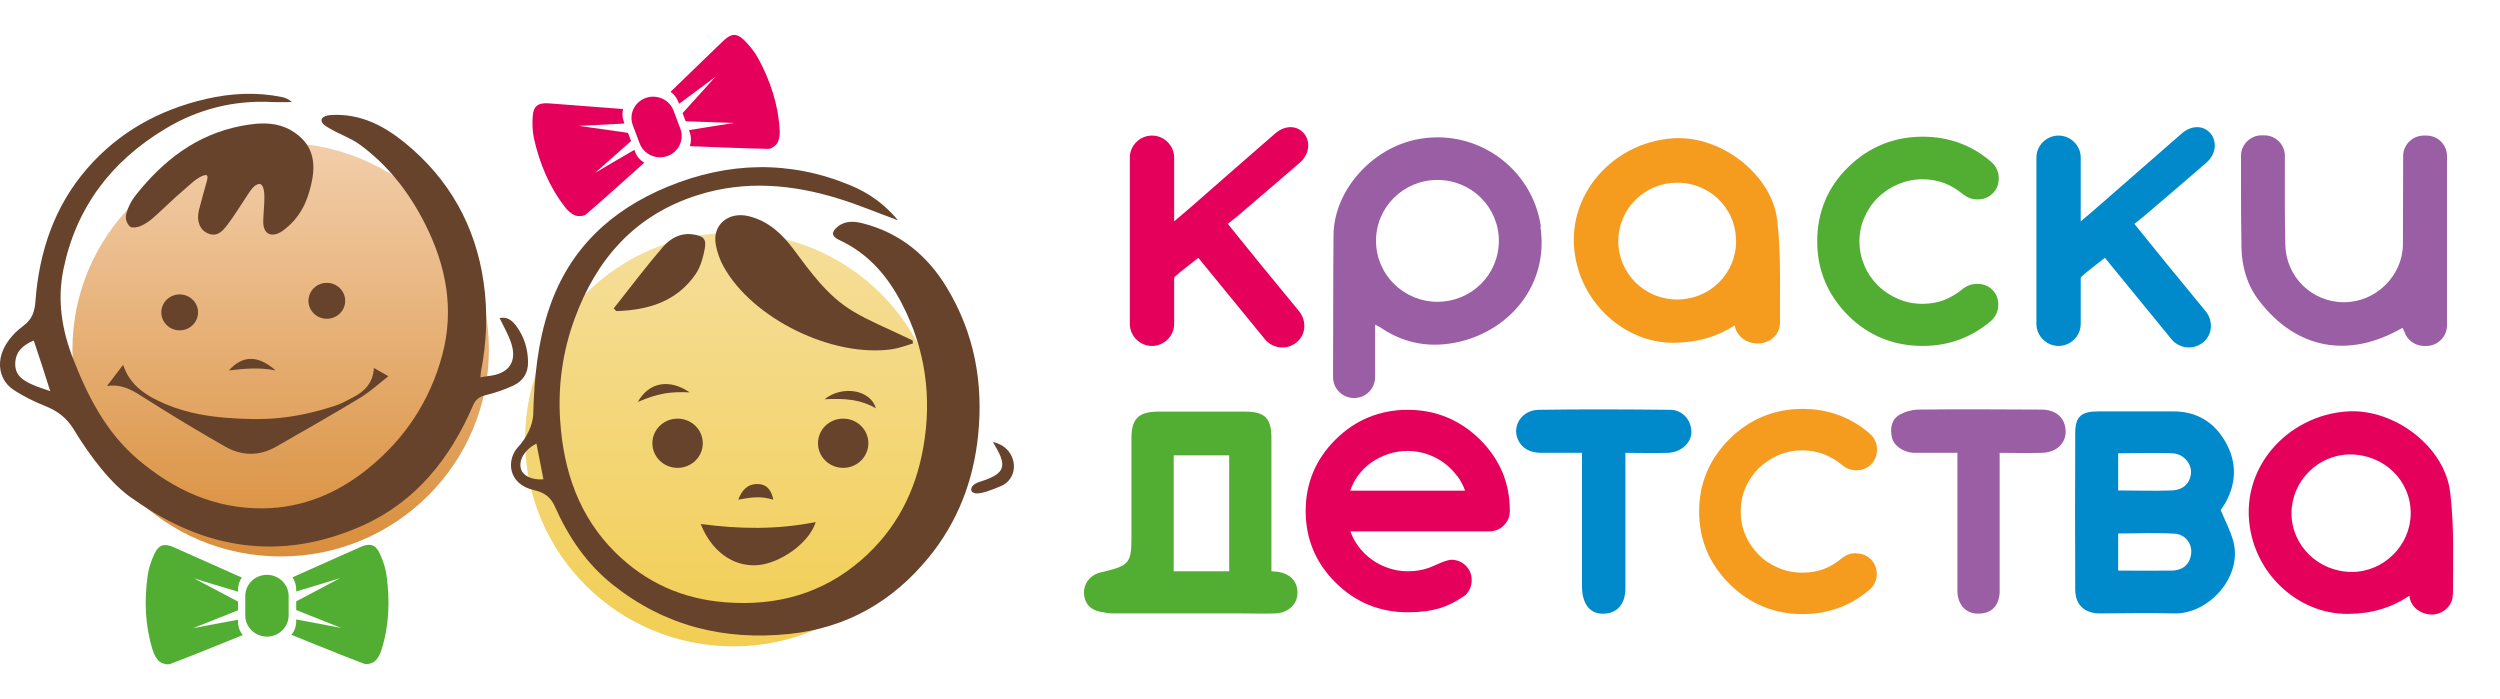<svg width="143" height="40" viewBox="0 0 143 40" fill="none" xmlns="http://www.w3.org/2000/svg">
<g clip-path="url(#clip0_2001_370)">
<path d="M85.931 27.003C85.644 26.317 85.213 25.695 84.651 25.138C83.501 24.011 82.117 23.441 80.523 23.441C78.93 23.441 77.532 24.011 76.396 25.138C75.259 26.265 74.684 27.638 74.684 29.232C74.684 30.825 75.259 32.198 76.396 33.325C77.532 34.452 78.917 35.022 80.523 35.022C81.986 35.022 82.888 34.711 83.841 34.025C84.063 33.791 84.181 33.506 84.181 33.182C84.181 32.859 84.063 32.574 83.841 32.353C83.619 32.133 83.332 32.017 83.005 32.017C82.6 32.056 82.091 32.353 81.725 32.483C81.359 32.612 80.967 32.677 80.523 32.677C80.144 32.677 79.766 32.612 79.426 32.496C79.073 32.379 78.747 32.211 78.46 32.004C78.172 31.796 77.911 31.537 77.689 31.239C77.506 30.98 77.349 30.708 77.245 30.397H85.173C85.5 30.397 85.787 30.281 86.009 30.061C86.244 29.84 86.362 29.555 86.362 29.219C86.362 28.428 86.218 27.677 85.931 26.991V27.003ZM83.358 27.224C83.541 27.483 83.697 27.755 83.802 28.066H77.232C77.336 27.768 77.48 27.483 77.663 27.224C77.885 26.926 78.133 26.667 78.433 26.459C78.734 26.252 79.06 26.084 79.413 25.967C80.118 25.734 80.902 25.734 81.607 25.967C81.96 26.084 82.287 26.252 82.574 26.459C82.861 26.667 83.123 26.926 83.345 27.224H83.358Z" fill="#E5005B"/>
<path d="M126.462 18.635C126.462 18.35 126.371 18.065 126.175 17.819L123.954 15.112C123.34 14.36 122.727 13.596 122.087 12.806C122.309 12.624 122.505 12.469 122.7 12.313C123.863 11.316 125.039 10.319 126.201 9.308C126.75 8.842 126.841 8.103 126.436 7.624C126.031 7.158 125.352 7.145 124.777 7.65C123.197 9.023 121.629 10.396 120.062 11.769C119.748 12.041 119.344 12.391 119.017 12.663V12.495V12.482C119.017 11.834 119.017 11.187 119.017 10.526V9.01C119.017 8.324 118.442 7.754 117.75 7.754C117.058 7.754 116.483 8.324 116.483 9.01V18.531C116.483 19.218 117.058 19.788 117.75 19.788C118.442 19.788 119.017 19.218 119.017 18.531V16.265C119.017 16.265 119.017 16.239 119.017 16.226C119.017 16.226 119.017 16.213 119.017 16.2V15.889C119.017 15.889 119.043 15.85 119.056 15.824C119.448 15.474 119.97 15.086 120.402 14.749L124.216 19.412C124.66 19.943 125.457 20.034 126.005 19.594C126.253 19.399 126.41 19.114 126.449 18.829C126.462 18.765 126.462 18.7 126.462 18.635Z" fill="#008ACC"/>
<path d="M127.024 29.18C127.285 29.802 127.572 30.346 127.729 30.903C128.33 32.936 126.358 35.151 124.346 35.087C122.935 35.048 121.525 35.087 120.114 35.087C119.239 35.087 118.716 34.607 118.703 33.739C118.69 30.76 118.69 27.768 118.703 24.788C118.703 23.817 119.043 23.532 120.036 23.532C121.459 23.532 122.896 23.532 124.32 23.532C125.652 23.532 126.645 24.14 127.298 25.28C127.951 26.433 127.938 27.612 127.285 28.778C127.181 28.959 127.063 29.115 127.011 29.193L127.024 29.18ZM121.159 32.638C122.217 32.638 123.223 32.651 124.216 32.638C124.895 32.625 125.287 32.25 125.339 31.615C125.378 31.11 125.012 30.566 124.398 30.527C123.327 30.462 122.256 30.514 121.159 30.514V32.651V32.638ZM121.159 28.053C122.204 28.053 123.21 28.091 124.216 28.053C124.921 28.027 125.313 27.599 125.326 26.99C125.326 26.472 124.869 25.954 124.268 25.928C123.249 25.889 122.217 25.928 121.159 25.928V28.066V28.053Z" fill="#008ACC"/>
<path d="M72.751 32.677C72.908 32.69 72.987 32.703 73.052 32.703C73.783 32.794 74.228 33.247 74.215 33.921C74.215 34.556 73.692 35.048 72.987 35.087C72.307 35.113 71.615 35.087 70.923 35.087C68.506 35.087 66.077 35.087 63.66 35.087C63.412 35.087 63.177 35.035 62.942 34.996C62.354 34.88 62.041 34.517 62.002 33.947C61.975 33.429 62.315 32.936 62.85 32.768C62.916 32.742 63.099 32.716 63.177 32.69C64.575 32.353 64.718 32.185 64.718 30.747C64.718 28.856 64.718 26.965 64.718 25.073C64.718 23.959 65.123 23.558 66.207 23.545C67.879 23.545 69.564 23.545 71.236 23.545C72.347 23.545 72.725 23.933 72.725 25.034C72.725 27.353 72.725 29.685 72.725 32.004V32.664L72.751 32.677ZM70.309 26.045H67.135V32.677H70.309V26.045Z" fill="#52AE32"/>
<path d="M90.49 25.902C89.68 25.902 88.922 25.902 88.165 25.902C87.577 25.902 87.068 25.695 86.819 25.125C86.48 24.335 87.068 23.454 88.008 23.441C90.516 23.402 93.037 23.415 95.545 23.441C96.25 23.441 96.773 24.063 96.746 24.762C96.72 25.358 96.133 25.876 95.401 25.902C94.617 25.928 93.847 25.902 92.972 25.902V26.524C92.972 28.908 92.972 31.291 92.972 33.662C92.972 34.62 92.423 35.164 91.561 35.1C90.895 35.048 90.49 34.478 90.49 33.545C90.49 31.239 90.49 28.933 90.49 26.628V25.902Z" fill="#008ACC"/>
<path d="M111.964 25.902C111.089 25.902 110.305 25.902 109.534 25.902C108.894 25.902 108.319 25.501 108.215 25.009C108.11 24.503 108.176 23.998 108.672 23.713C108.973 23.545 109.351 23.441 109.691 23.428C112.055 23.402 114.406 23.415 116.771 23.428C117.607 23.428 118.142 23.907 118.155 24.672C118.168 25.358 117.633 25.876 116.81 25.902C116.026 25.928 115.255 25.902 114.38 25.902V26.524C114.38 28.791 114.38 31.058 114.38 33.325C114.38 33.519 114.38 33.701 114.38 33.895C114.328 34.698 113.884 35.113 113.113 35.1C112.434 35.087 111.977 34.581 111.964 33.817C111.964 31.395 111.964 28.985 111.964 26.576V25.902Z" fill="#995EA3"/>
<path d="M113.074 16.239C112.787 16.239 112.526 16.329 112.304 16.498C111.964 16.783 111.598 17.003 111.219 17.158C110.841 17.301 110.423 17.378 109.966 17.378C109.469 17.378 108.999 17.288 108.568 17.093C108.137 16.912 107.745 16.653 107.418 16.329C107.092 16.005 106.831 15.63 106.648 15.202C106.465 14.775 106.36 14.308 106.36 13.816C106.36 13.324 106.452 12.858 106.648 12.43C106.831 12.003 107.092 11.614 107.418 11.303C107.745 10.979 108.137 10.72 108.568 10.539C108.999 10.357 109.469 10.254 109.966 10.254C110.41 10.254 110.828 10.332 111.219 10.474C111.598 10.617 111.964 10.85 112.317 11.135C112.552 11.316 112.813 11.407 113.113 11.407C113.466 11.407 113.753 11.29 113.989 11.057C114.224 10.824 114.328 10.539 114.328 10.189C114.328 9.826 114.185 9.515 113.91 9.269C112.813 8.311 111.481 7.818 109.979 7.818C108.32 7.818 106.883 8.414 105.707 9.567C104.532 10.72 103.944 12.158 103.944 13.803C103.944 15.448 104.545 16.873 105.707 18.039C106.87 19.205 108.32 19.788 109.979 19.788C111.481 19.788 112.8 19.296 113.923 18.324C114.171 18.078 114.302 17.78 114.302 17.43C114.302 17.081 114.185 16.796 113.962 16.575C113.727 16.342 113.44 16.239 113.1 16.239H113.074Z" fill="#52AE32"/>
<path d="M106.151 31.641C105.864 31.641 105.615 31.732 105.393 31.9C105.054 32.185 104.701 32.405 104.322 32.548C103.943 32.69 103.538 32.755 103.094 32.755C102.611 32.755 102.141 32.664 101.723 32.483C101.292 32.302 100.913 32.056 100.6 31.732C100.286 31.421 100.025 31.045 99.842 30.618C99.659 30.19 99.568 29.737 99.568 29.257C99.568 28.778 99.659 28.312 99.842 27.897C100.025 27.47 100.286 27.094 100.6 26.783C100.926 26.472 101.305 26.213 101.723 26.032C102.154 25.851 102.611 25.76 103.094 25.76C103.538 25.76 103.943 25.837 104.322 25.98C104.701 26.122 105.054 26.343 105.406 26.628C105.628 26.809 105.89 26.9 106.177 26.9C106.517 26.9 106.804 26.783 107.026 26.563C107.248 26.343 107.366 26.045 107.366 25.708C107.366 25.358 107.222 25.047 106.961 24.814C105.877 23.869 104.583 23.389 103.107 23.389C101.488 23.389 100.077 23.972 98.928 25.112C97.778 26.252 97.19 27.651 97.19 29.257C97.19 30.864 97.778 32.263 98.928 33.403C100.077 34.543 101.488 35.126 103.107 35.126C104.583 35.126 105.877 34.646 106.974 33.701C107.222 33.455 107.353 33.157 107.353 32.833C107.353 32.509 107.235 32.211 107.013 31.991C106.791 31.77 106.504 31.654 106.164 31.654L106.151 31.641Z" fill="#F59B1E"/>
<path d="M140.309 33.999C140.309 32.017 140.387 30.138 140.152 28.182C139.852 25.54 136.939 23.363 134.274 23.532C130.826 23.752 127.991 26.835 128.749 30.475C129.337 33.26 131.792 35.139 134.287 35.113C135.593 35.113 136.756 34.789 137.814 34.076C137.814 34.076 137.814 34.089 137.827 34.102C137.866 34.685 138.454 35.151 139.094 35.151C139.734 35.151 140.296 34.646 140.296 34.038V34.012C140.296 34.012 140.296 34.012 140.296 33.999H140.309ZM134.535 32.716C132.615 32.716 131.061 31.201 131.074 29.335C131.087 27.509 132.602 25.993 134.431 25.993C136.364 25.993 137.905 27.496 137.892 29.361C137.892 31.188 136.351 32.716 134.522 32.716H134.535Z" fill="#E5005B"/>
<path d="M74.606 18.635C74.606 18.35 74.514 18.065 74.319 17.819L72.098 15.112C71.484 14.36 70.87 13.596 70.23 12.806C70.452 12.624 70.648 12.469 70.844 12.313C72.007 11.316 73.182 10.319 74.345 9.308C74.893 8.842 74.985 8.103 74.58 7.624C74.175 7.158 73.496 7.145 72.921 7.65C71.34 9.023 69.773 10.396 68.206 11.769C67.892 12.041 67.487 12.391 67.161 12.663V12.495V12.482C67.161 11.834 67.161 11.187 67.161 10.526V9.01C67.161 8.324 66.586 7.754 65.894 7.754C65.201 7.754 64.626 8.324 64.626 9.01V18.531C64.626 19.218 65.201 19.788 65.894 19.788C66.586 19.788 67.161 19.218 67.161 18.531V16.265C67.161 16.265 67.161 16.239 67.161 16.226C67.161 16.226 67.161 16.213 67.161 16.2V15.889C67.161 15.889 67.187 15.85 67.2 15.824C67.592 15.474 68.114 15.086 68.545 14.749L72.359 19.412C72.803 19.943 73.6 20.034 74.149 19.594C74.397 19.399 74.554 19.114 74.593 18.829C74.606 18.765 74.606 18.7 74.606 18.635Z" fill="#E5005B"/>
<path d="M101.657 12.598C101.827 14.114 101.827 15.539 101.814 17.068C101.814 17.508 101.814 17.962 101.814 18.428V18.454C101.814 18.454 101.814 18.467 101.814 18.48C101.814 19.127 101.252 19.645 100.547 19.645C99.842 19.645 99.306 19.179 99.228 18.609C98.209 19.27 97.073 19.594 95.74 19.607H95.701C93.102 19.607 90.711 17.599 90.15 14.917C89.797 13.272 90.176 11.64 91.195 10.306C92.279 8.894 93.925 8.026 95.727 7.909C98.483 7.741 101.37 10.021 101.657 12.611V12.598ZM99.293 13.777C99.293 13.777 99.293 13.713 99.293 13.687C99.293 13.376 99.241 13.078 99.15 12.78C99.136 12.741 99.123 12.689 99.11 12.65C99.11 12.624 99.084 12.598 99.071 12.56C99.071 12.547 99.071 12.534 99.058 12.521C98.562 11.303 97.347 10.448 95.936 10.448C94.081 10.448 92.566 11.938 92.566 13.79C92.566 15.643 94.068 17.132 95.936 17.132C97.804 17.132 99.306 15.643 99.306 13.79L99.293 13.777Z" fill="#F59B1E"/>
<path d="M139.968 12.87V8.92C139.968 8.285 139.446 7.754 138.793 7.754H138.636C137.996 7.754 137.46 8.285 137.46 8.92V9.256C137.447 10.837 137.46 12.417 137.447 13.998C137.421 15.798 135.88 17.288 134.077 17.288C132.249 17.288 130.76 15.85 130.72 13.998C130.681 12.404 130.694 10.824 130.694 9.23V8.907C130.694 8.272 130.172 7.741 129.519 7.741H129.362C128.722 7.741 128.186 8.272 128.186 8.907V10.332C128.186 11.614 128.186 12.896 128.213 14.192C128.239 15.28 128.539 16.316 129.218 17.197C131.334 19.969 134.339 20.539 137.421 18.752C137.46 18.829 137.487 18.894 137.526 18.959C137.669 19.425 138.1 19.762 138.61 19.788C138.61 19.788 138.623 19.788 138.636 19.788H138.793C139.433 19.788 139.968 19.257 139.968 18.622V16.511C139.968 15.293 139.968 14.075 139.968 12.87Z" fill="#995EA3"/>
<path d="M88.139 12.961C87.642 9.567 84.39 7.3 81.046 7.974C78.486 8.479 76.305 10.876 76.278 13.441C76.252 15.992 76.265 18.544 76.252 21.096C76.252 21.252 76.252 21.42 76.252 21.576C76.252 22.236 76.788 22.767 77.454 22.767C78.12 22.767 78.656 22.236 78.656 21.576V18.57C78.852 18.674 78.943 18.713 79.034 18.778C80.406 19.697 81.934 19.918 83.502 19.542C86.349 18.868 88.609 16.303 88.112 12.961H88.139ZM82.222 17.262C80.288 17.262 78.708 15.707 78.708 13.777C78.708 11.847 80.275 10.293 82.222 10.293C84.168 10.293 85.735 11.847 85.735 13.777C85.735 15.707 84.168 17.262 82.222 17.262Z" fill="#995EA3"/>
<ellipse cx="16.054" cy="20" rx="11.911" ry="11.829" fill="url(#paint0_linear_2001_370)"/>
<ellipse cx="41.946" cy="25.143" rx="11.911" ry="11.829" fill="url(#paint1_linear_2001_370)"/>
<path d="M39.445 7.543L39.409 7.442C39.982 7.341 41.995 7.033 41.995 7.033L39.219 6.937L39.044 6.469L40.929 4.386C40.929 4.386 39.313 5.6 38.844 5.936L38.805 5.835C38.714 5.593 38.553 5.394 38.356 5.251C39.082 4.548 39.823 3.834 40.561 3.12C40.843 2.85 41.119 2.575 41.403 2.31C41.822 1.913 42.149 1.885 42.56 2.291C42.868 2.599 43.157 2.949 43.361 3.325C44.059 4.612 44.52 5.976 44.597 7.442C44.612 7.686 44.585 7.966 44.468 8.172C44.376 8.337 44.119 8.517 43.938 8.515C42.445 8.485 40.951 8.416 39.46 8.36C39.544 8.102 39.546 7.815 39.443 7.543" fill="#E5005B"/>
<path d="M38.18 8.924C37.538 9.152 36.823 8.828 36.588 8.2L36.196 7.158C35.96 6.533 36.294 5.833 36.934 5.603C37.576 5.375 38.293 5.699 38.526 6.326L38.918 7.369C39.152 7.994 38.82 8.694 38.18 8.924Z" fill="#E5005B"/>
<path d="M36.323 8.672L36.285 8.572C35.782 8.856 34.038 9.891 34.038 9.891L36.097 8.067L35.921 7.599L33.105 7.198C33.105 7.198 35.142 7.108 35.722 7.066L35.683 6.965C35.594 6.723 35.582 6.469 35.642 6.237C34.623 6.159 33.586 6.08 32.549 6C32.155 5.969 31.762 5.936 31.37 5.91C30.788 5.873 30.519 6.056 30.473 6.629C30.44 7.057 30.452 7.505 30.543 7.923C30.863 9.344 31.411 10.678 32.321 11.848C32.472 12.043 32.679 12.24 32.903 12.322C33.083 12.39 33.398 12.367 33.533 12.252C34.654 11.287 35.748 10.293 36.85 9.309C36.614 9.166 36.424 8.947 36.321 8.675" fill="#E5005B"/>
<path d="M40.2 25.353C40.2 26.132 39.553 26.762 38.757 26.762C37.961 26.762 37.316 26.132 37.316 25.353C37.316 24.573 37.961 23.946 38.757 23.946C39.553 23.946 40.2 24.575 40.2 25.353Z" fill="#67432C"/>
<path d="M19.745 17.207C19.745 17.773 19.274 18.234 18.694 18.234C18.115 18.234 17.643 17.773 17.643 17.207C17.643 16.641 18.115 16.179 18.694 16.179C19.274 16.179 19.745 16.639 19.745 17.207Z" fill="#67432C"/>
<path d="M11.329 17.867C11.329 18.436 10.858 18.896 10.278 18.896C9.698 18.896 9.227 18.436 9.227 17.867C9.227 17.299 9.698 16.841 10.278 16.841C10.858 16.841 11.329 17.301 11.329 17.867Z" fill="#67432C"/>
<path d="M49.67 25.353C49.67 26.132 49.026 26.762 48.23 26.762C47.433 26.762 46.789 26.132 46.789 25.353C46.789 24.573 47.433 23.946 48.23 23.946C49.026 23.946 49.67 24.575 49.67 25.353Z" fill="#67432C"/>
<path d="M51.366 12.604C50.207 12.177 49.11 11.716 47.977 11.364C45.324 10.54 42.625 10.305 39.931 11.153C36.313 12.287 34.113 14.826 32.869 18.232C32.179 20.113 31.907 22.076 32.042 24.066C32.234 26.914 33.1 29.531 35.209 31.612C36.939 33.319 39.034 34.266 41.507 34.453C44.444 34.679 47.056 33.949 49.269 32.03C51.258 30.306 52.379 28.105 52.819 25.559C53.314 22.715 52.937 19.991 51.607 17.405C50.794 15.822 49.69 14.507 48.006 13.729C47.568 13.527 47.534 13.28 47.902 12.975C48.343 12.607 48.872 12.651 49.374 12.78C51.501 13.332 53.057 14.629 54.154 16.444C55.737 19.058 56.256 21.902 55.948 24.909C55.679 27.504 54.782 29.862 53.108 31.903C51.065 34.392 48.453 35.914 45.163 36.26C41.398 36.654 38.007 35.797 35.053 33.446C33.54 32.243 32.501 30.691 31.734 28.962C31.503 28.448 31.149 28.169 30.553 28.037C29.018 27.694 28.965 26.278 29.641 25.562C30.06 25.118 30.48 24.359 30.5 23.706C30.555 21.625 30.755 19.556 31.438 17.567C32.583 14.236 34.942 12.015 38.199 10.676C41.658 9.253 45.158 9.154 48.646 10.601C49.702 11.038 50.611 11.688 51.366 12.602M30.685 25.374C29.985 25.731 29.646 26.344 29.805 26.842C29.922 27.217 30.423 27.469 31.084 27.417C30.952 26.738 30.82 26.062 30.685 25.371" fill="#67432C"/>
<path d="M27.481 21.585C27.664 21.555 27.794 21.522 27.928 21.51C29.112 21.388 29.605 20.693 29.23 19.596C29.066 19.112 28.799 18.661 28.578 18.194C29.008 18.098 29.299 18.332 29.528 18.642C29.983 19.258 30.197 19.958 30.204 20.714C30.213 21.329 29.915 21.797 29.367 22.053C28.862 22.288 28.323 22.468 27.779 22.605C27.414 22.696 27.207 22.844 27.055 23.199C25.759 26.198 23.813 28.69 20.722 30.069C16.104 32.128 11.738 31.452 7.678 28.584C6.386 27.755 5.143 26.085 4.217 24.561C3.832 23.925 3.303 23.509 2.603 23.232C1.972 22.978 1.349 22.677 0.784 22.306C-0.272 21.618 -0.428 19.96 1.345 18.628C1.874 18.232 1.984 17.776 2.028 17.219C2.242 14.394 3.11 11.789 5.006 9.614C6.79 7.569 9.099 6.277 11.781 5.662C13.215 5.33 14.67 5.253 16.125 5.551C16.323 5.591 16.51 5.669 16.695 5.838C16.323 5.838 15.95 5.854 15.577 5.835C13.369 5.723 11.332 6.237 9.451 7.369C6.336 9.243 4.346 11.89 3.627 15.415C3.266 17.179 3.538 18.875 4.188 20.535C5.037 22.701 6.073 24.744 7.911 26.297C9.965 28.032 12.301 29.108 15.06 29.078C17.304 29.052 19.276 28.225 20.996 26.849C23.144 25.129 24.587 22.945 25.295 20.317C25.999 17.694 25.521 15.204 24.32 12.82C23.423 11.038 22.218 9.469 20.578 8.269C20.08 7.904 19.459 7.698 18.918 7.381C18.709 7.256 18.346 7.087 18.396 6.845C18.447 6.615 18.836 6.58 19.062 6.573C20.667 6.514 21.992 7.214 23.168 8.175C25.711 10.253 27.195 12.928 27.661 16.127C27.912 17.849 27.844 19.575 27.505 21.287C27.491 21.367 27.493 21.451 27.483 21.588M2.874 22.375C2.692 21.801 2.547 21.343 2.398 20.888C2.247 20.423 2.088 19.955 1.929 19.474C1.277 19.758 0.876 20.139 0.871 20.82C0.866 21.496 1.345 21.776 1.874 22.01C2.162 22.14 2.473 22.229 2.877 22.375" fill="#67432C"/>
<path d="M11.726 10.016C11.31 10.101 10.863 10.572 10.473 10.901C9.888 11.395 9.35 11.944 8.775 12.449C8.561 12.637 8.315 12.811 8.056 12.924C7.87 13.001 7.553 13.057 7.44 12.961C7.291 12.834 7.129 12.543 7.226 12.217C7.341 11.806 7.505 11.489 7.769 11.157C9.326 9.199 11.211 7.707 13.785 7.205C14.971 6.974 16.104 6.937 17.092 7.764C17.997 8.52 18.038 9.511 17.804 10.533C17.552 11.639 17.119 12.489 16.207 13.175C15.697 13.56 15.171 13.506 15.072 12.9C14.985 12.372 15.348 10.678 14.875 10.523C14.798 10.5 14.615 10.584 14.528 10.669C14.384 10.807 14.273 10.984 14.16 11.15C13.773 11.723 13.422 12.32 13.001 12.867C12.741 13.203 12.426 13.586 11.89 13.349C11.418 13.14 11.226 12.63 11.382 12.005C11.514 11.47 11.675 10.944 11.818 10.411C11.841 10.321 11.957 9.969 11.731 10.016" fill="#67432C"/>
<path d="M52.225 19.645C51.833 19.758 51.45 19.911 51.051 19.972C47.621 20.477 43.02 18.222 41.379 15.23C41.172 14.852 41.023 14.427 40.944 14.006C40.725 12.865 41.67 12.069 42.854 12.372C43.96 12.656 44.732 13.377 45.384 14.251C46.37 15.568 47.328 16.928 48.78 17.799C49.723 18.365 50.76 18.781 51.756 19.262C51.902 19.333 52.052 19.403 52.201 19.474C52.208 19.53 52.215 19.589 52.222 19.645" fill="#67432C"/>
<path d="M7.043 20.869C7.382 21.888 8.106 22.457 8.96 22.882C10.22 23.514 11.586 23.795 12.97 23.901C15.067 24.061 16.732 23.997 19.156 23.213C19.531 23.091 19.88 22.893 20.229 22.71C20.893 22.363 21.35 21.853 21.386 21.047C21.655 21.2 21.905 21.341 22.218 21.52C21.667 21.945 21.169 22.41 20.599 22.755C19.012 23.716 17.398 24.634 15.786 25.555C14.824 26.104 13.821 26.081 12.881 25.547C11.344 24.674 9.828 23.753 8.332 22.807C7.666 22.384 7.038 21.94 6.117 22.081C6.454 21.639 6.737 21.266 7.04 20.869" fill="#67432C"/>
<path d="M35.106 17.64C36.037 16.465 36.934 15.268 37.911 14.133C38.327 13.649 38.911 13.304 39.63 13.407C40.239 13.494 40.419 13.666 40.311 14.236C40.217 14.734 40.073 15.268 39.789 15.681C38.707 17.254 37.071 17.741 35.25 17.795L35.106 17.642V17.64Z" fill="#67432C"/>
<path d="M46.661 29.86C46.276 31.097 44.573 32.251 43.289 32.33C41.925 32.413 40.696 31.532 40.08 29.972C42.272 30.264 44.436 30.308 46.661 29.86Z" fill="#67432C"/>
<path d="M55.554 28.006C55.554 27.694 55.97 27.584 56.222 27.499C57.428 27.098 57.605 26.675 56.966 25.583C56.91 25.489 56.858 25.392 56.795 25.284C57.449 25.421 57.894 25.883 57.986 26.503C58.062 27.037 57.8 27.579 57.237 27.812C56.747 28.014 56.121 28.272 55.782 28.216C55.693 28.199 55.554 28.143 55.554 28.006Z" fill="#67432C"/>
<path d="M50.101 23.356C49.245 22.858 48.391 22.776 47.161 22.837C48.218 22.003 49.812 22.318 50.101 23.356Z" fill="#67432C"/>
<path d="M39.452 22.443C38.356 22.396 37.687 22.48 36.482 22.992C37.105 21.874 38.267 21.639 39.452 22.443Z" fill="#67432C"/>
<path d="M44.237 28.582C43.513 28.368 43.01 28.436 42.228 28.582C42.425 28.061 42.74 27.678 43.335 27.687C43.907 27.694 44.136 28.096 44.234 28.582" fill="#67432C"/>
<path d="M13.092 21.188C13.879 20.312 14.754 20.303 15.765 21.188C14.807 21.005 14.03 21.083 13.092 21.188Z" fill="#67432C"/>
<path d="M16.943 35.541V35.433C17.516 35.532 19.517 35.919 19.517 35.919L16.943 34.895V34.397L19.447 33.072C19.447 33.072 17.501 33.671 16.943 33.831V33.723C16.943 33.465 16.864 33.225 16.727 33.023C17.658 32.61 18.603 32.187 19.548 31.764C19.907 31.605 20.265 31.44 20.626 31.285C21.157 31.053 21.477 31.137 21.72 31.656C21.903 32.048 22.05 32.471 22.108 32.896C22.309 34.339 22.264 35.776 21.819 37.178C21.747 37.413 21.619 37.666 21.439 37.822C21.294 37.946 20.989 38.028 20.823 37.965C19.43 37.436 18.052 36.87 16.671 36.314C16.842 36.1 16.943 35.832 16.943 35.539" fill="#52AE32"/>
<path d="M15.269 36.415C14.586 36.415 14.028 35.867 14.028 35.203V34.092C14.028 33.425 14.586 32.88 15.269 32.88C15.952 32.88 16.51 33.425 16.51 34.092V35.203C16.51 35.867 15.952 36.415 15.269 36.415Z" fill="#52AE32"/>
<path d="M13.614 35.555V35.449C13.042 35.548 11.04 35.933 11.04 35.933L13.614 34.909V34.411L11.11 33.087C11.11 33.087 13.056 33.685 13.614 33.845V33.737C13.614 33.479 13.694 33.239 13.831 33.037C12.9 32.624 11.954 32.201 11.007 31.779C10.648 31.619 10.29 31.454 9.932 31.299C9.4 31.067 9.08 31.151 8.837 31.67C8.654 32.063 8.508 32.485 8.448 32.91C8.246 34.353 8.294 35.79 8.736 37.192C8.811 37.427 8.936 37.681 9.116 37.836C9.261 37.958 9.566 38.042 9.732 37.979C11.125 37.45 12.503 36.884 13.884 36.328C13.713 36.114 13.612 35.846 13.612 35.553" fill="#52AE32"/>
</g>
<defs>
<linearGradient id="paint0_linear_2001_370" x1="16.054" y1="8.171" x2="16.054" y2="31.829" gradientUnits="userSpaceOnUse">
<stop stop-color="#F2CEAA"/>
<stop offset="1" stop-color="#D98E3B"/>
</linearGradient>
<linearGradient id="paint1_linear_2001_370" x1="41.946" y1="13.314" x2="41.946" y2="36.971" gradientUnits="userSpaceOnUse">
<stop stop-color="#F5DE9A"/>
<stop offset="1" stop-color="#F2CE53"/>
</linearGradient>
<clipPath id="clip0_2001_370">
<rect width="143" height="40" fill="white"/>
</clipPath>
</defs>
</svg>
